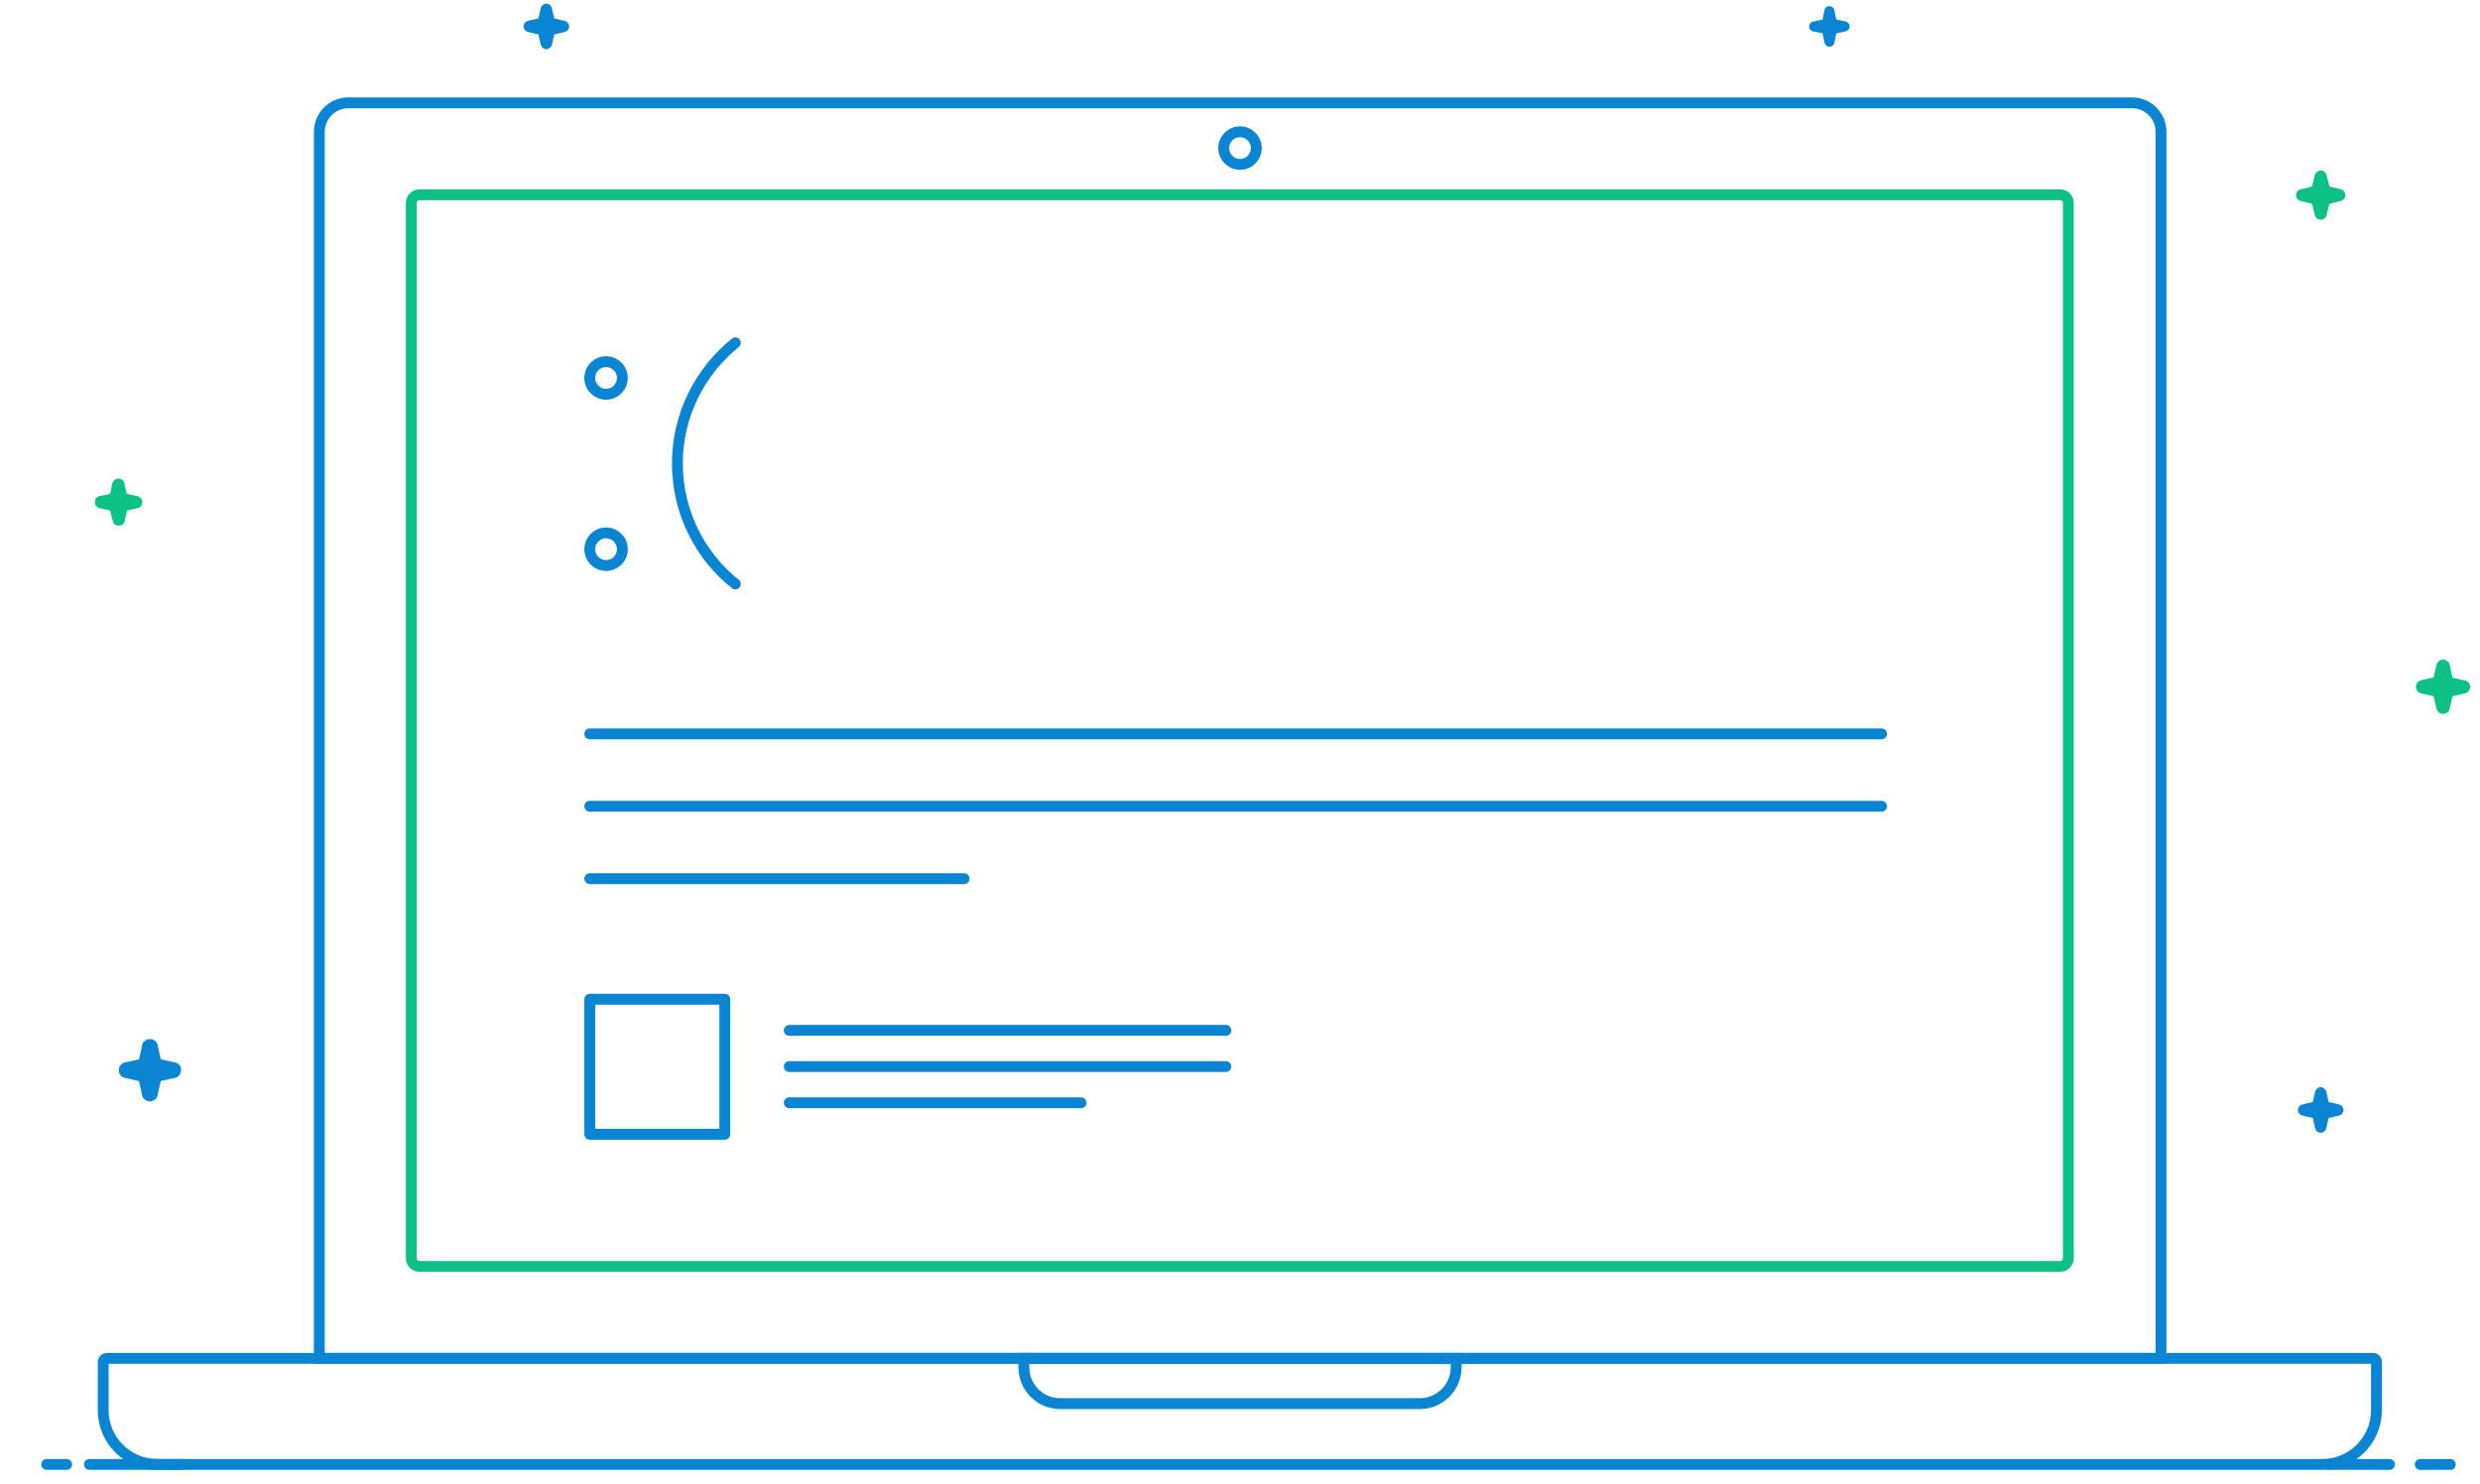 <?xml version="1.0" encoding="utf-8"?>
<!-- Generator: Adobe Illustrator 25.4.1, SVG Export Plug-In . SVG Version: 6.00 Build 0)  -->
<svg version="1.1" id="Layer_1" xmlns="http://www.w3.org/2000/svg" xmlns:xlink="http://www.w3.org/1999/xlink" x="0px" y="0px"
	 viewBox="0 0 685 410" style="enable-background:new 0 0 685 410;" xml:space="preserve">
<style type="text/css">
	.st0{fill:#0BC183;}
	.st1{fill:#0985D4;}
	.st2{fill:none;stroke:#0985D4;stroke-width:3;stroke-linecap:round;stroke-linejoin:round;stroke-miterlimit:10;}
	.st3{fill:none;stroke:#0985D4;stroke-width:3;stroke-miterlimit:10;}
	.st4{fill:none;stroke:#0BC183;stroke-width:3;stroke-miterlimit:10;}
	.st5{fill:none;stroke:#0985D4;stroke-width:3;stroke-linecap:round;stroke-miterlimit:10;}
	.st6{fill:none;stroke:#0985D4;stroke-width:3;stroke-linecap:round;stroke-linejoin:round;stroke-miterlimit:22.926;}
</style>
<path class="st0" d="M680.5,187.9l-3.1-0.7l-0.7-3.2c-0.1-1-0.9-1.8-1.9-1.8s-1.8,0.8-1.9,1.8l-0.7,3.1l-3.1,0.7
	c-1,0.1-1.8,0.9-1.8,1.9s0.8,1.8,1.8,1.9l3.1,0.7l0.7,3.1c0.1,1,0.9,1.8,1.9,1.8s1.8-0.8,1.9-1.8l0.7-3.1l3.1-0.7
	c1-0.1,1.8-0.9,1.8-1.9C682.3,188.8,681.5,187.9,680.5,187.9z"/>
<path class="st0" d="M646.2,52.2l-2.8-0.7l-0.7-2.8c-0.1-0.9-0.8-1.6-1.7-1.6s-1.6,0.7-1.7,1.6l-0.7,2.8l-2.8,0.7
	c-0.9,0.1-1.6,0.8-1.6,1.7s0.7,1.6,1.6,1.7l2.8,0.7l0.7,2.8c0.1,0.9,0.8,1.6,1.7,1.6s1.6-0.7,1.7-1.6l0.7-2.8l2.8-0.7
	c0.9-0.1,1.6-0.8,1.6-1.7S647,52.2,646.2,52.2z"/>
<path class="st0" d="M37.7,137l-2.7-0.6l-0.6-2.7c-0.1-0.9-0.8-1.5-1.7-1.5c-0.9,0-1.6,0.7-1.7,1.5l-0.6,2.7l-2.7,0.6
	c-0.9,0.1-1.5,0.8-1.5,1.7s0.7,1.6,1.5,1.7l2.7,0.6l0.7,2.7c0.1,0.9,0.8,1.5,1.7,1.5c0.9,0,1.6-0.7,1.7-1.5l0.6-2.7l2.7-0.6
	c0.9-0.1,1.5-0.8,1.5-1.7S38.6,137.1,37.7,137z"/>
<path class="st1" d="M146.1,8.9l2.6,0.6l0.6,2.6c0.1,0.8,0.8,1.5,1.6,1.5s1.5-0.7,1.6-1.5l0.6-2.6l2.6-0.6c0.8-0.1,1.5-0.8,1.5-1.6
	s-0.7-1.5-1.5-1.6l-2.6-0.6l-0.6-2.6c-0.1-0.8-0.8-1.5-1.6-1.5s-1.5,0.7-1.6,1.5l-0.6,2.6l-2.6,0.6c-0.8,0.1-1.5,0.8-1.5,1.6
	S145.3,8.8,146.1,8.9z"/>
<path class="st1" d="M636.2,308.2l2.6,0.6l0.6,2.6c0.1,0.8,0.8,1.5,1.6,1.5s1.5-0.7,1.6-1.5l0.6-2.6l2.6-0.6
	c0.8-0.1,1.5-0.8,1.5-1.6c0-0.8-0.7-1.5-1.5-1.6l-2.6-0.6l-0.6-2.6c-0.1-0.8-0.8-1.5-1.6-1.5s-1.5,0.7-1.6,1.5l-0.6,2.6l-2.6,0.6
	c-0.8,0.1-1.5,0.8-1.5,1.6C634.7,307.4,635.4,308.1,636.2,308.2z"/>
<path class="st1" d="M43.6,302.2l0.8-3.6l3.6-0.8c1.1-0.1,2-1,2-2.2c0.1-1.2-0.8-2.1-2-2.2l-3.6-0.8l-0.8-3.6c-0.1-1.1-1-2-2.2-2
	s-2.1,0.9-2.2,2l-0.8,3.6l-3.6,0.8c-1.1,0.1-2,1-2,2.2s0.9,2.1,2,2.2l3.6,0.8l0.8,3.6c0.1,1.1,1,2,2.2,2S43.5,303.3,43.6,302.2z"/>
<path class="st1" d="M507.2,5.4L506.7,3c-0.1-0.7-0.7-1.3-1.4-1.3c-0.8,0-1.4,0.6-1.4,1.3l-0.5,2.4L501,5.9
	c-0.7,0.1-1.3,0.7-1.3,1.4c0,0.8,0.6,1.4,1.3,1.4l2.4,0.5l0.5,2.4c0.1,0.7,0.7,1.3,1.4,1.3c0.8,0,1.4-0.6,1.4-1.3l0.5-2.4l2.4-0.5
	c0.7-0.1,1.3-0.7,1.3-1.4s-0.6-1.3-1.3-1.4L507.2,5.4z"/>
<g>
	<line class="st2" x1="668.5" y1="404.5" x2="676.8" y2="404.5"/>
	<polyline class="st2" points="643.2,404.5 652.8,404.5 660,404.5 	"/>
	<polyline class="st2" points="24.7,404.5 29.3,404.5 35.9,404.5 50,404.5 	"/>
	<line class="st2" x1="12.9" y1="404.5" x2="18.4" y2="404.5"/>
</g>
<path class="st3" d="M655.5,375.2h-626c-0.6,0-1,0.4-1,1v13.3c0,8.3,6.7,15,15,15h597.9c8.3,0,15-6.7,15-15v-13.3
	C656.5,375.7,656,375.2,655.5,375.2z"/>
<path class="st4" d="M569,349.8H115.9c-1.3,0-2.3-1-2.3-2.3V56.1c0-1.3,1-2.3,2.3-2.3H569c1.3,0,2.3,1,2.3,2.3v291.4
	C571.3,348.8,570.3,349.8,569,349.8z"/>
<circle class="st5" cx="342.5" cy="40.9" r="4.5"/>
<path class="st3" d="M402.2,375.2H282.8v2.5c0,5.5,4.5,10,10,10h99.4c5.5,0,10-4.5,10-10L402.2,375.2L402.2,375.2z"/>
<path class="st3" d="M596.8,375.2H88.2V36.4c0-4.4,3.6-8,8-8h492.7c4.4,0,8,3.6,8,8v338.8L596.8,375.2L596.8,375.2z"/>
<g>
	<circle class="st5" cx="167.4" cy="104.4" r="4.5"/>
	<circle class="st5" cx="167.4" cy="151.7" r="4.5"/>
	<path class="st6" d="M203.1,94.7c-9.7,7.8-16,19.9-16,33.3s6.2,25.5,16,33.3"/>
</g>
<line class="st2" x1="162.9" y1="202.7" x2="519.7" y2="202.7"/>
<line class="st2" x1="162.9" y1="222.7" x2="519.7" y2="222.7"/>
<line class="st2" x1="162.9" y1="242.7" x2="266.3" y2="242.7"/>
<line class="st2" x1="218" y1="284.6" x2="338.6" y2="284.6"/>
<rect x="162.9" y="276" class="st2" width="37.3" height="37.3"/>
<line class="st2" x1="218" y1="294.6" x2="338.6" y2="294.6"/>
<line class="st2" x1="218" y1="304.6" x2="298.6" y2="304.6"/>
</svg>
